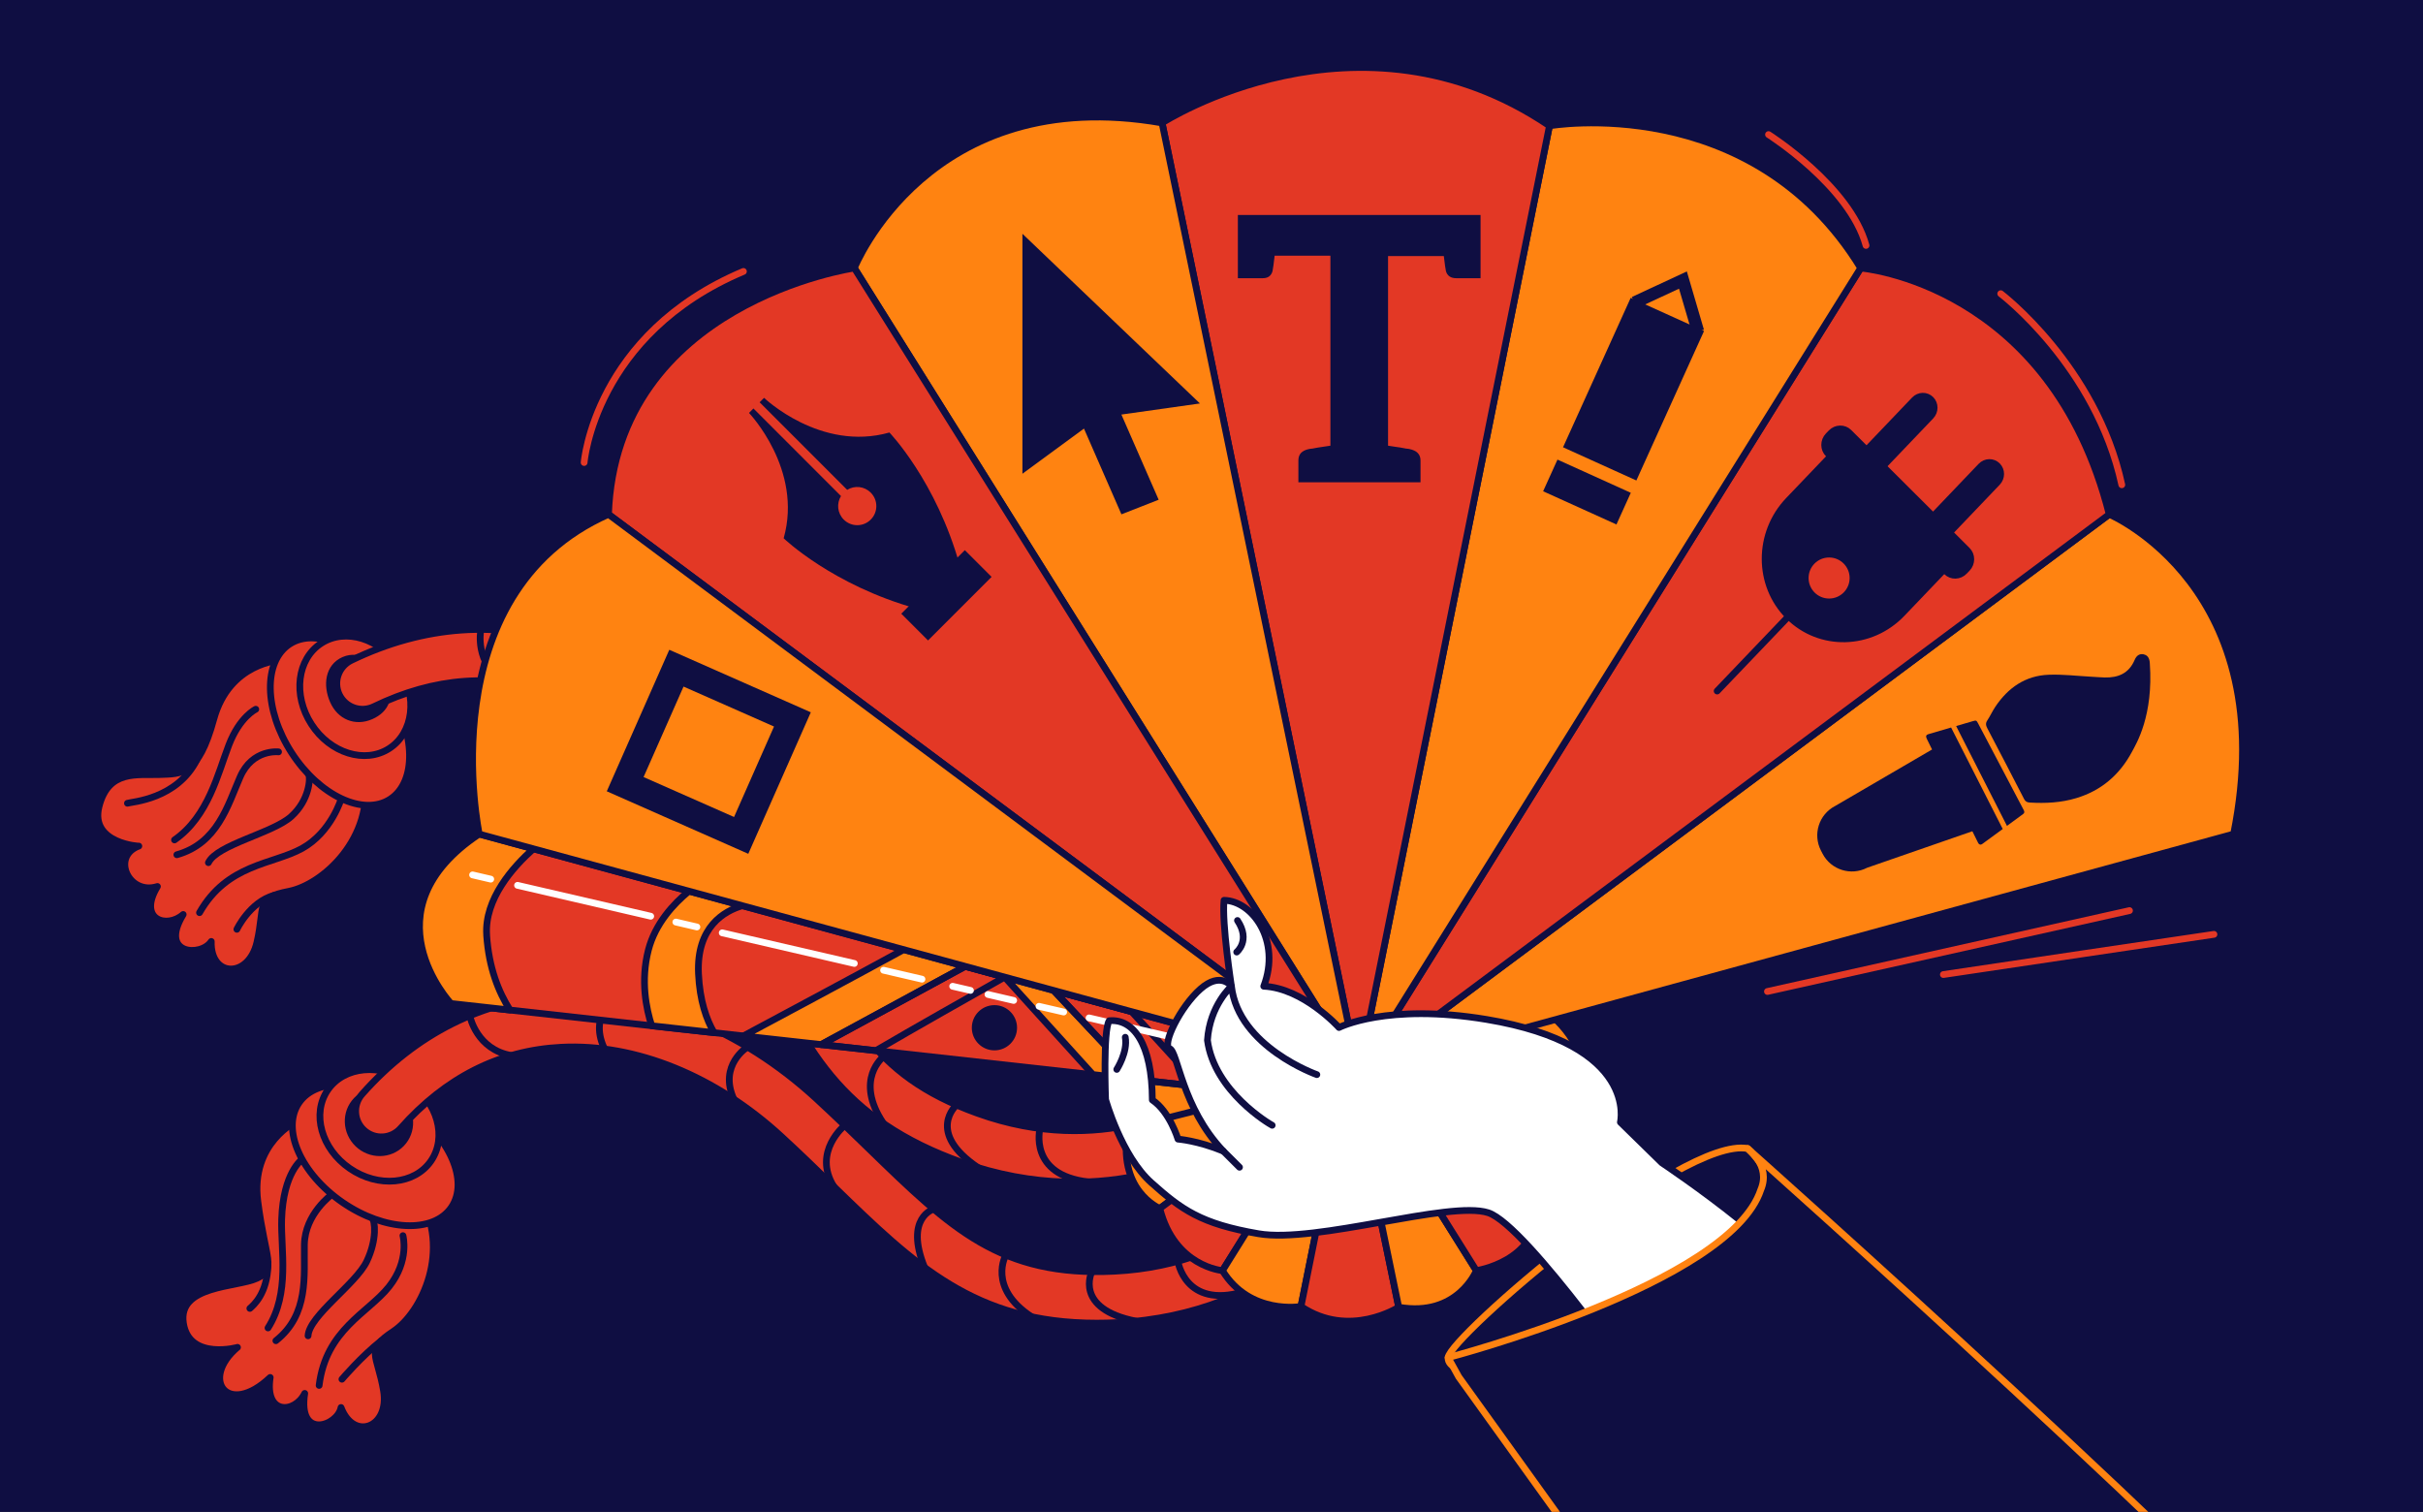 <svg width="718" height="448" viewBox="0 0 718 448" fill="none" xmlns="http://www.w3.org/2000/svg">
<rect x="0" y="0" width="718" height="448" fill="#333333" stroke="none"/>
<g clip-path="url(#clip0_2375_12877)">
<rect width="718" height="448" fill="#0F0E42"/>
<path d="M83.144 195.617C83.144 195.617 67.966 196.239 63.353 213.075C58.75 229.911 53.816 229.258 47.295 229.517C40.774 229.776 32.118 227.931 29.339 239.024C26.561 250.116 41.78 250.842 41.127 250.707C32.874 253.807 38.141 265.376 46.652 262.681C40.733 272.436 49.347 275.318 54.282 270.975C47.046 282.876 59.528 283.633 62.607 278.968C62.275 289.656 73.648 289.988 76.136 279.237C78.624 268.487 75.524 266.05 85.559 264.122C95.605 262.194 110.886 248.385 108.024 229.994C103.546 223.007 83.133 195.617 83.133 195.617H83.144Z" fill="#E33825" stroke="#0F0E42" stroke-width="2" stroke-linecap="round" stroke-linejoin="round"/>
<path d="M70.195 275.37C70.195 275.37 74.021 267.294 81.226 265.293" stroke="#0F0E42" stroke-width="2" stroke-linecap="round" stroke-linejoin="round"/>
<path d="M37.766 238.017C39.093 237.572 52.393 236.887 58.365 225.09" stroke="#0F0E42" stroke-width="2" stroke-linecap="round" stroke-linejoin="round"/>
<path d="M75.793 210.164C75.793 210.164 71.076 212.341 67.832 220.728C64.587 229.115 61.757 241.897 51.711 248.885" stroke="#0F0E42" stroke-width="2" stroke-linecap="round" stroke-linejoin="round"/>
<path d="M82.543 222.797C82.543 222.797 74.809 221.854 71.15 230.241C67.49 238.617 64.484 249.886 52.406 253.276" stroke="#0F0E42" stroke-width="2" stroke-linecap="round" stroke-linejoin="round"/>
<path d="M91.511 229.527C91.978 230.564 91.749 237.054 86.276 241.968C80.802 246.882 64.329 250.261 61.758 255.621" stroke="#0F0E42" stroke-width="2" stroke-linecap="round" stroke-linejoin="round"/>
<path d="M101.128 236.641C101.128 236.641 98.173 246.624 89.486 251.414C80.798 256.203 67.373 255.934 59.121 270.437" stroke="#0F0E42" stroke-width="2" stroke-linecap="round" stroke-linejoin="round"/>
<path d="M115.585 236.825C123.487 231.721 123.242 217.287 115.037 204.585C106.833 191.883 93.776 185.724 85.874 190.828C77.972 195.933 78.218 210.367 86.422 223.069C94.626 235.77 107.683 241.929 115.585 236.825Z" fill="#E33825" stroke="#0F0E42" stroke-width="2" stroke-linecap="round" stroke-linejoin="round"/>
<path d="M115.346 221.785C122.526 217.147 123.839 206.408 118.279 197.799C112.718 189.19 102.389 185.972 95.208 190.61C88.028 195.248 86.715 205.987 92.276 214.596C97.837 223.204 108.165 226.423 115.346 221.785Z" fill="#E33825" stroke="#0F0E42" stroke-width="2" stroke-linecap="round" stroke-linejoin="round"/>
<path d="M109.932 212.174C105.381 214.175 100.788 212.319 98.736 207.654C96.683 202.978 97.347 197.619 101.898 195.618C106.449 193.617 111.715 196.934 113.768 201.599C115.821 206.275 114.483 210.173 109.932 212.174Z" fill="#0F0E42" stroke="#0F0E42" stroke-width="2" stroke-linecap="round" stroke-linejoin="round"/>
<path d="M278.903 342.072C245.491 328.139 235.766 305.466 222.559 274.666C219.905 268.467 217.158 262.06 213.996 255.176C202.934 231.094 184.688 212.962 163.892 205.55C146.662 199.361 128.779 200.656 110.751 209.396C106.957 211.231 102.395 209.645 100.561 205.861C98.725 202.066 100.312 197.505 104.096 195.67C125.649 185.23 148.103 183.686 169.045 191.191C193.656 200.034 215.095 221.027 227.856 248.811C231.101 255.871 233.88 262.371 236.575 268.653C249.886 299.692 257.921 318.466 289.623 329.87C326.84 343.295 353.784 326.48 354.914 325.754C358.449 323.494 363.166 324.5 365.447 328.035C367.727 331.56 366.743 336.256 363.218 338.547C361.839 339.439 329.059 360.308 284.439 344.218C282.521 343.523 280.666 342.808 278.893 342.062L278.903 342.072Z" fill="#E33825" stroke="#0F0E42" stroke-width="2" stroke-linecap="round" stroke-linejoin="round"/>
<path d="M142.456 186.836C142.456 186.836 140.569 196.56 149.329 202.127" stroke="#0F0E42" stroke-width="2" stroke-linecap="round" stroke-linejoin="round"/>
<path d="M214.875 226.73C214.875 226.73 204.809 228.348 205.203 239.461" stroke="#0F0E42" stroke-width="2" stroke-linecap="round" stroke-linejoin="round"/>
<path d="M232.52 259.25C232.52 259.25 220.66 262.733 222.557 274.666" stroke="#0F0E42" stroke-width="2" stroke-linecap="round" stroke-linejoin="round"/>
<path d="M247.336 292.289C247.336 292.289 238.338 291.191 238.172 307.176" stroke="#0F0E42" stroke-width="2" stroke-linecap="round" stroke-linejoin="round"/>
<path d="M261.826 313.086C261.826 313.086 252.983 319.814 261.795 332.887" stroke="#0F0E42" stroke-width="2" stroke-linecap="round" stroke-linejoin="round"/>
<path d="M283.454 327.434C283.454 327.434 274.144 335.468 289.902 346.032" stroke="#0F0E42" stroke-width="2" stroke-linecap="round" stroke-linejoin="round"/>
<path d="M308.169 334.402C308.169 334.402 304.644 348.18 322.506 350.212" stroke="#0F0E42" stroke-width="2" stroke-linecap="round" stroke-linejoin="round"/>
<path d="M87.942 332.223C87.942 332.223 74.165 338.629 76.394 355.953C78.623 373.265 82.075 376.023 76.145 378.781C70.225 381.538 52.633 380.761 54.343 392.071C56.054 403.381 71.013 399.11 70.36 399.245C59.184 408.689 67.478 420.083 80.064 408.161C78.353 419.44 87.414 418.787 90.296 412.888C88.202 426.666 99.999 422.55 101.057 417.066C104.861 427.06 115.487 422.996 113.652 412.1C111.818 401.204 108.013 400.157 116.534 394.518C125.066 388.878 133.847 370.249 124.144 354.377C117.322 349.65 87.942 332.223 87.942 332.223Z" fill="#E33825" stroke="#0F0E42" stroke-width="2" stroke-linecap="round" stroke-linejoin="round"/>
<path d="M101.324 408.687C101.324 408.687 107.099 401.887 112.987 397.273" stroke="#0F0E42" stroke-width="2" stroke-linecap="round" stroke-linejoin="round"/>
<path d="M74.043 387.707C75.09 386.784 79.175 383.384 79.423 374.852" stroke="#0F0E42" stroke-width="2" stroke-linecap="round" stroke-linejoin="round"/>
<path d="M89.536 343.531C89.536 343.531 83.917 347.336 83.461 361.3C83.171 370.288 86.001 383.175 79.418 393.49" stroke="#0F0E42" stroke-width="2" stroke-linecap="round" stroke-linejoin="round"/>
<path d="M98.372 353.922C98.372 353.922 90.348 359.655 90.193 368.798C90.037 377.942 91.603 389.491 81.754 397.277" stroke="#0F0E42" stroke-width="2" stroke-linecap="round" stroke-linejoin="round"/>
<path d="M110.271 360.938C111.1 361.715 111.826 367.147 108.664 373.793C105.502 380.438 91.6 389.892 91.289 395.822" stroke="#0F0E42" stroke-width="2" stroke-linecap="round" stroke-linejoin="round"/>
<path d="M119.406 366.145C119.406 366.145 121.438 373.515 115.269 381.28C109.101 389.045 96.598 393.959 94.566 410.525" stroke="#0F0E42" stroke-width="2" stroke-linecap="round" stroke-linejoin="round"/>
<path d="M133.737 357.788C139.067 350.037 133.286 336.808 120.826 328.241C108.366 319.674 93.944 319.014 88.615 326.765C83.285 334.517 89.066 347.746 101.526 356.312C113.986 364.879 128.408 365.54 133.737 357.788Z" fill="#E33825" stroke="#0F0E42" stroke-width="2" stroke-linecap="round" stroke-linejoin="round"/>
<path d="M127.719 343.995C132.562 336.951 129.642 326.534 121.197 320.728C112.751 314.921 101.979 315.925 97.136 322.968C92.293 330.012 95.213 340.43 103.659 346.236C112.104 352.042 122.876 351.039 127.719 343.995Z" fill="#E33825" stroke="#0F0E42" stroke-width="2" stroke-linecap="round" stroke-linejoin="round"/>
<path d="M118.976 338.836C122.409 335.243 122.202 329.473 118.513 325.949C114.824 322.425 109.051 322.482 105.618 326.075C102.185 329.669 102.393 335.439 106.081 338.963C109.77 342.486 115.544 342.43 118.976 338.836Z" fill="#0F0E42" stroke="#0F0E42" stroke-width="2" stroke-linecap="round" stroke-linejoin="round"/>
<path d="M324.981 392.071C288.779 392.071 271.073 374.882 247.042 351.536C242.201 346.84 237.204 341.977 231.637 336.846C212.167 318.87 188.334 309.166 166.294 310.317C148.006 311.239 132 319.315 118.72 334.316C115.931 337.468 111.11 337.769 107.959 334.969C104.807 332.181 104.517 327.36 107.306 324.209C123.178 306.274 143.31 296.207 165.527 295.088C191.651 293.782 219.507 304.905 241.983 325.639C247.695 330.906 252.764 335.83 257.668 340.599C281.896 364.132 296.534 378.366 330.195 376.686C369.714 374.758 388.115 348.872 388.872 347.773C391.267 344.32 396.005 343.439 399.467 345.824C402.93 348.198 403.821 352.915 401.458 356.388C400.535 357.746 378.308 389.614 330.931 391.926C328.889 392.019 326.909 392.071 324.981 392.071Z" fill="#E33825" stroke="#0F0E42" stroke-width="2" stroke-linecap="round" stroke-linejoin="round"/>
<path d="M139.297 301.297C139.297 301.297 141.298 311 151.53 312.763" stroke="#0F0E42" stroke-width="2" stroke-linecap="round" stroke-linejoin="round"/>
<path d="M221.496 310.246C221.496 310.246 212.83 315.606 217.474 325.724" stroke="#0F0E42" stroke-width="2" stroke-linecap="round" stroke-linejoin="round"/>
<path d="M183.004 294.984C183.004 294.984 174.337 300.344 178.982 310.462" stroke="#0F0E42" stroke-width="2" stroke-linecap="round" stroke-linejoin="round"/>
<path d="M250.307 333.477C250.307 333.477 240.696 341.262 247.051 351.536" stroke="#0F0E42" stroke-width="2" stroke-linecap="round" stroke-linejoin="round"/>
<path d="M276.689 358.273C276.689 358.273 267.96 360.73 273.963 375.534" stroke="#0F0E42" stroke-width="2" stroke-linecap="round" stroke-linejoin="round"/>
<path d="M298.067 371.887C298.067 371.887 292.5 381.497 305.666 390.174" stroke="#0F0E42" stroke-width="2" stroke-linecap="round" stroke-linejoin="round"/>
<path d="M323.549 376.812C323.549 376.812 318.044 387.812 336.663 391.492" stroke="#0F0E42" stroke-width="2" stroke-linecap="round" stroke-linejoin="round"/>
<path d="M349.043 373.73C349.043 373.73 351.085 387.809 368.367 382.812" stroke="#0F0E42" stroke-width="2" stroke-linecap="round" stroke-linejoin="round"/>
<path d="M334.374 334.194L399.789 316.301L343.673 358.09C343.673 358.09 330.673 352.627 334.374 334.194Z" fill="#FF8311" stroke="#0F0E42" stroke-width="2" stroke-linecap="round" stroke-linejoin="round"/>
<path d="M362.261 376.502C362.261 376.502 348.048 375.361 343.684 358.09C358.146 347.319 399.8 316.301 399.8 316.301L362.272 376.502H362.261Z" fill="#E33825" stroke="#0F0E42" stroke-width="2" stroke-linecap="round" stroke-linejoin="round"/>
<path d="M385.513 387.128C385.513 387.128 370.388 389.782 362.25 376.502C375.54 355.177 399.778 316.301 399.778 316.301L385.513 387.138V387.128Z" fill="#FF8311" stroke="#0F0E42" stroke-width="2" stroke-linecap="round" stroke-linejoin="round"/>
<path d="M414.481 387.344C414.481 387.344 399.843 396.809 385.516 387.127C393.436 347.784 399.781 316.289 399.781 316.289L414.471 387.344H414.481Z" fill="#E33825" stroke="#0F0E42" stroke-width="2" stroke-linecap="round" stroke-linejoin="round"/>
<path d="M437.483 376.5C437.483 376.5 431.947 390.413 414.479 387.344C409.41 362.816 399.789 316.289 399.789 316.289L437.483 376.49V376.5Z" fill="#FF8311" stroke="#0F0E42" stroke-width="2" stroke-linecap="round" stroke-linejoin="round"/>
<path d="M455.864 358.09L399.789 316.301L437.483 376.502C437.483 376.502 455.294 373.941 455.864 358.09Z" fill="#E33825" stroke="#0F0E42" stroke-width="2" stroke-linecap="round" stroke-linejoin="round"/>
<path d="M465.526 334.194C465.526 334.194 469.341 352.119 455.864 358.09C437.338 344.281 399.789 316.301 399.789 316.301L465.526 334.194Z" fill="#FF8311" stroke="#0F0E42" stroke-width="2" stroke-linecap="round" stroke-linejoin="round"/>
<path d="M460.324 301.516C460.324 301.516 477.139 314.889 465.517 334.182C415.372 320.726 404.508 316.289 404.508 316.289L460.324 301.516Z" fill="#FF8311" stroke="#0F0E42" stroke-width="2" stroke-linecap="round" stroke-linejoin="round"/>
<path d="M334.373 334.194C334.373 334.194 318.014 329.3 337.193 308.598C389.121 311.656 401.126 317.223 401.126 317.223L334.373 334.194Z" fill="#FF8311" stroke="#0F0E42" stroke-width="2" stroke-linecap="round" stroke-linejoin="round"/>
<path d="M142.016 247.141L459.151 333.477L133.639 297.358C133.639 297.358 107.867 269.834 142.005 247.141H142.016Z" fill="#E33825" stroke="#0F0E42" stroke-width="2" stroke-linecap="round" stroke-linejoin="round"/>
<path d="M144.214 277.101C143.488 266.392 152.082 256.823 158.064 251.515L142.005 247.141C107.867 269.824 133.639 297.358 133.639 297.358L151.139 299.297C147.728 293.947 144.867 286.825 144.203 277.091L144.214 277.101Z" fill="#FF8311" stroke="#0F0E42" stroke-width="2" stroke-linecap="round" stroke-linejoin="round"/>
<path d="M206.984 288.545C206.341 274.612 214.625 269.937 219.995 268.371L204.164 264.059C199.582 267.832 194.16 273.689 192.139 281.475C189.765 290.619 191.506 299.006 193.123 303.951L211.597 306.003C209.327 302.116 207.357 296.518 206.984 288.545Z" fill="#FF8311" stroke="#0F0E42" stroke-width="2" stroke-linecap="round" stroke-linejoin="round"/>
<path d="M220.285 306.968L243.341 309.529L286.022 286.349L267.797 281.383C254.714 288.557 228.278 302.697 220.285 306.968Z" fill="#FF8311" stroke="#0F0E42" stroke-width="2" stroke-linecap="round" stroke-linejoin="round"/>
<path d="M243.352 309.531L259.545 311.324C270.15 305.094 288.655 294.633 297.716 289.523L286.032 286.34L243.352 309.52V309.531Z" stroke="#0F0E42" stroke-width="2" stroke-linecap="round" stroke-linejoin="round"/>
<path d="M323.863 318.414L297.707 289.531L312.2 293.471L337.101 319.938L323.863 318.414Z" fill="#FF8311" stroke="#0F0E42" stroke-width="2" stroke-linecap="round" stroke-linejoin="round"/>
<path d="M355.575 321.988L335.318 299.761L312.199 293.469L337.101 319.936L355.575 321.988Z" stroke="#0F0E42" stroke-width="2" stroke-linecap="round" stroke-linejoin="round"/>
<path d="M294.678 310.243C297.827 310.243 300.38 307.691 300.38 304.542C300.38 301.393 297.827 298.84 294.678 298.84C291.529 298.84 288.977 301.393 288.977 304.542C288.977 307.691 291.529 310.243 294.678 310.243Z" fill="#0F0E42" stroke="#0F0E42" stroke-width="2" stroke-linecap="round" stroke-linejoin="round"/>
<path d="M363.817 318.083C365.684 318.083 367.197 316.57 367.197 314.704C367.197 312.837 365.684 311.324 363.817 311.324C361.951 311.324 360.438 312.837 360.438 314.704C360.438 316.57 361.951 318.083 363.817 318.083Z" fill="#0F0E42" stroke="#0F0E42" stroke-width="2" stroke-linecap="round" stroke-linejoin="round"/>
<path d="M661.887 247.142L402.578 318.073L625.012 152.398C625.012 152.398 676.556 174.076 661.887 247.132V247.142Z" fill="#FF8311" stroke="#0F0E42" stroke-width="2" stroke-linecap="round" stroke-linejoin="round"/>
<path d="M551.366 79.426C551.366 79.426 607.71 83.935 625.023 152.42C567.694 195.121 402.59 318.094 402.59 318.094L551.366 79.426Z" fill="#E33825" stroke="#0F0E42" stroke-width="2" stroke-linecap="round" stroke-linejoin="round"/>
<path d="M459.152 37.282C459.152 37.282 519.104 26.749 551.366 79.423C498.681 163.935 402.59 318.081 402.59 318.081L459.152 37.282Z" fill="#FF8311" stroke="#0F0E42" stroke-width="2" stroke-linecap="round" stroke-linejoin="round"/>
<path d="M344.348 36.423C344.348 36.423 402.392 -1.095 459.151 37.283C427.729 193.244 402.589 318.083 402.589 318.083L344.348 36.423Z" fill="#E33825" stroke="#0F0E42" stroke-width="2" stroke-linecap="round" stroke-linejoin="round"/>
<path d="M253.16 79.424C253.16 79.424 275.128 24.282 344.348 36.422C364.449 133.643 402.579 318.082 402.579 318.082L253.16 79.424Z" fill="#FF8311" stroke="#0F0E42" stroke-width="2" stroke-linecap="round" stroke-linejoin="round"/>
<path d="M180.312 152.409L402.58 318.084L253.161 79.426C253.161 79.426 182.572 89.585 180.312 152.42V152.409Z" fill="#E33825" stroke="#0F0E42" stroke-width="2" stroke-linecap="round" stroke-linejoin="round"/>
<path d="M142.016 247.14C142.016 247.14 126.891 176.105 180.312 152.406C253.741 207.133 402.579 318.081 402.579 318.081L142.006 247.15L142.016 247.14Z" fill="#FF8311" stroke="#0F0E42" stroke-width="2" stroke-linecap="round" stroke-linejoin="round"/>
<path d="M322.715 301.621L349.047 307.727" stroke="white" stroke-width="2" stroke-linecap="round" stroke-linejoin="round"/>
<path d="M307.887 298.188L315.195 299.877" stroke="white" stroke-width="2" stroke-linecap="round" stroke-linejoin="round"/>
<path d="M292.762 294.676L300.381 296.449" stroke="white" stroke-width="2" stroke-linecap="round" stroke-linejoin="round"/>
<path d="M282.301 292.25L287.578 293.473" stroke="white" stroke-width="2" stroke-linecap="round" stroke-linejoin="round"/>
<path d="M261.828 287.5L273.201 290.144" stroke="white" stroke-width="2" stroke-linecap="round" stroke-linejoin="round"/>
<path d="M214.016 276.418L253.161 285.489" stroke="white" stroke-width="2" stroke-linecap="round" stroke-linejoin="round"/>
<path d="M200.27 273.223L206.51 274.674" stroke="white" stroke-width="2" stroke-linecap="round" stroke-linejoin="round"/>
<path d="M153.359 262.34L192.826 271.494" stroke="white" stroke-width="2" stroke-linecap="round" stroke-linejoin="round"/>
<path d="M140.039 259.25L145.42 260.504" stroke="white" stroke-width="2" stroke-linecap="round" stroke-linejoin="round"/>
<path d="M449.269 408.006C449.269 408.006 428.691 408.214 429.116 402.273C429.541 396.333 498.326 336.609 517.888 340.331C520.262 342.695 527.726 349.972 526.109 364.89C524.492 379.808 469.371 405.985 449.269 408.006Z" fill="#0F0E42" stroke="#FF8311" stroke-width="2" stroke-linecap="round" stroke-linejoin="round"/>
<path d="M492.459 344.571L480.164 332.535C480.164 332.535 485.762 309.603 440.51 302.077C410.871 297.153 396.782 304.472 396.782 304.472C396.782 304.472 386.301 292.819 374.483 292.239C379.646 278.762 371.134 266.933 362.717 266.777C362.022 273.62 364.904 292.259 364.904 292.259C364.904 292.259 361.784 287.76 355.76 293.026C349.737 298.293 344.149 309.738 346.606 310.713C349.063 311.687 350.141 328.088 362.499 341.098C354.869 337.957 349.074 337.542 349.074 337.542C349.074 337.542 346.617 329.394 341.464 325.952C341.392 309.334 335.887 301.807 328.692 302.46C326.816 305.311 327.614 325.796 327.614 325.796C327.614 325.796 332.279 342.518 341.184 350.459C350.09 358.411 355.833 362.641 372.928 365.574C390.023 368.508 429.5 355.674 440.977 359.344C452.453 363.024 488.685 415.398 488.685 415.398C488.685 415.398 528.173 393.462 533.989 384.784C539.795 376.107 492.459 344.571 492.459 344.571Z" fill="white" stroke="#0F0E42" stroke-width="2" stroke-linecap="round" stroke-linejoin="round"/>
<path d="M376.98 333.438C376.275 333.096 359.833 323.465 357.801 308.246C358.475 297.89 364.912 292.25 364.912 292.25C367.007 310.247 390.218 318.427 390.218 318.427" stroke="#0F0E42" stroke-width="2" stroke-linecap="round" stroke-linejoin="round"/>
<path d="M367.3 345.875L362.5 341.086" stroke="#0F0E42" stroke-width="2" stroke-linecap="round" stroke-linejoin="round"/>
<path d="M330.93 316.88C330.93 316.88 334.258 311.728 333.449 307.363" stroke="#0F0E42" stroke-width="2" stroke-linecap="round" stroke-linejoin="round"/>
<path d="M366.469 282.109C366.469 282.109 370.667 278.74 366.697 272.758" stroke="#0F0E42" stroke-width="2" stroke-linecap="round" stroke-linejoin="round"/>
<path d="M522.761 533.84L432.257 407.985L429.105 402.273C429.105 402.273 512.518 380.523 521.765 352.553C524.865 345.317 517.867 340.32 517.867 340.32C517.867 340.32 665.752 471.908 701.466 515.439" fill="#0F0E42"/>
<path d="M522.761 533.84L432.257 407.985L429.105 402.273C429.105 402.273 512.518 380.523 521.765 352.553C524.865 345.317 517.867 340.32 517.867 340.32C517.867 340.32 665.752 471.908 701.466 515.439" stroke="#FF8311" stroke-width="2" stroke-linecap="round" stroke-linejoin="round"/>
<path d="M332.301 122.84L343.342 148.083L332.311 152.406L321.208 126.997L302.973 140.38V69.273L355.575 119.553L332.301 122.84Z" fill="#0F0E42"/>
<path d="M263.558 128.16C263.558 128.16 277.44 142.539 284.427 167.617L271.676 180.368C246.598 173.391 232.219 159.5 232.219 159.5C237.983 139.087 221.945 122.355 221.945 122.355L223.262 121.038L249.21 146.987C247.863 149.174 248.122 152.056 250.029 153.964C252.238 156.172 255.814 156.172 258.022 153.964C260.23 151.756 260.23 148.179 258.022 145.971C256.115 144.063 253.233 143.794 251.045 145.152L225.097 119.203L226.413 117.887C226.413 117.887 243.146 133.935 263.558 128.16Z" fill="#0F0E42"/>
<path d="M285.906 163.019L267.074 181.852L274.999 189.776L293.831 170.944L285.906 163.019Z" fill="#0F0E42"/>
<path d="M221.739 252.999L179.805 234.473L198.33 192.539L240.265 211.065L221.739 252.999ZM190.711 230.254L217.52 242.093L229.359 215.284L202.55 203.445L190.711 230.254Z" fill="#0F0E42"/>
<path d="M463.168 132.536L484.898 142.375L504.949 98.092L483.218 88.253L463.168 132.536Z" fill="#0F0E42"/>
<path d="M457.269 145.571L479 155.41L483.25 146.023L461.52 136.184L457.269 145.571Z" fill="#0F0E42"/>
<path d="M499.858 80.43L504.917 97.68L501.403 98.717L497.536 85.541L485.095 91.336L483.551 88.008L499.858 80.43Z" fill="#0F0E42"/>
<path d="M545.374 146.384C544.047 145.057 544.047 142.859 545.374 141.47L567.331 118.487C568.658 117.098 570.815 117.046 572.142 118.373C573.469 119.7 573.469 121.897 572.142 123.287L550.184 146.27C548.857 147.659 546.701 147.711 545.374 146.384Z" fill="#0F0E42" stroke="#0F0E42" stroke-width="2" stroke-linecap="round" stroke-linejoin="round"/>
<path d="M565.093 166.029C563.766 164.702 563.766 162.504 565.093 161.115L587.05 138.131C588.377 136.742 590.533 136.69 591.86 138.017C593.187 139.344 593.187 141.542 591.86 142.931L569.903 165.915C568.576 167.304 566.42 167.356 565.093 166.029Z" fill="#0F0E42" stroke="#0F0E42" stroke-width="2" stroke-linecap="round" stroke-linejoin="round"/>
<path d="M544.554 133.051L529.999 148.28C520.731 157.983 520.742 173.347 530.02 182.594C539.298 191.842 554.341 191.479 563.619 181.775L578.174 166.546L544.554 133.051Z" fill="#0F0E42" stroke="#0F0E42" stroke-width="2" stroke-linecap="round" stroke-linejoin="round"/>
<path d="M576.828 169.409L541.788 134.493C540.336 133.052 540.336 130.657 541.788 129.144L542.627 128.273C544.079 126.759 546.422 126.697 547.873 128.148L582.913 163.064C584.365 164.505 584.365 166.9 582.913 168.414L582.074 169.285C580.622 170.798 578.279 170.86 576.828 169.409Z" fill="#0F0E42" stroke="#0F0E42" stroke-width="2" stroke-linecap="round" stroke-linejoin="round"/>
<path d="M508.84 204.762L530.113 182.504" stroke="#0F0E42" stroke-width="2" stroke-linecap="round" stroke-linejoin="round"/>
<path d="M542.014 178.357C545.925 178.357 549.095 175.186 549.095 171.276C549.095 167.365 545.925 164.195 542.014 164.195C538.104 164.195 534.934 167.365 534.934 171.276C534.934 175.186 538.104 178.357 542.014 178.357Z" fill="#E33825" stroke="#0F0E42" stroke-width="2" stroke-linecap="round" stroke-linejoin="round"/>
<path d="M438.728 63.707V82.44H438.22H436.696H431.513C429.864 82.44 428.859 81.683 428.475 80.367C428.351 79.703 428.102 78.283 427.843 75.878H411.318V132.067C412.842 132.284 414.096 132.513 414.988 132.616C415.879 132.73 416.512 132.948 416.885 132.948C417.258 132.948 417.517 133.052 417.642 133.052C419.798 133.497 420.938 134.586 420.938 136.452V142.911H411.318H394.233H384.747V136.452C384.747 134.586 385.753 133.497 387.909 133.052C388.034 133.052 388.293 132.948 388.666 132.948C389.039 132.948 389.682 132.73 390.563 132.616C391.444 132.513 392.709 132.284 394.233 132.067V75.764H377.708C377.459 78.179 377.2 79.703 377.076 80.367C376.692 81.683 375.811 82.44 374.163 82.44H368.844H367.32H366.812V63.707H368.71H368.834H436.675H438.697H438.728Z" fill="#0F0E42"/>
<path d="M571.394 217.554C570.741 217.751 570.606 218.187 570.937 218.871C571.466 219.939 571.995 221.017 572.524 222.085L543.786 238.838C538.976 241.336 537.11 247.256 539.609 252.066L540.065 252.947C542.563 257.757 548.483 259.623 553.293 257.125L584.466 246.312C584.995 247.37 585.513 248.437 586.042 249.495C586.104 249.619 586.156 249.744 586.229 249.858C586.488 250.283 586.944 250.418 587.348 250.117C589.38 248.645 591.402 247.162 593.465 245.649C588.364 235.624 583.274 225.62 578.163 215.574C575.893 216.238 573.643 216.891 571.404 217.554H571.394Z" fill="#0F0E42"/>
<path d="M595.621 232.307C592.47 226.325 589.318 220.343 586.167 214.362C585.679 213.439 585.586 213.397 584.581 213.698C582.963 214.175 581.346 214.642 579.656 215.139C584.695 225.04 589.702 234.857 594.719 244.726C596.368 243.514 597.954 242.352 599.54 241.181C599.965 240.87 599.913 240.486 599.696 240.061C598.327 237.48 596.979 234.899 595.621 232.317V232.307Z" fill="#0F0E42"/>
<path d="M635.328 193.907C634.188 193.627 633.172 194.073 632.56 195.524C630.881 199.505 627.729 200.843 623.696 200.749C622.401 200.718 621.115 200.594 619.83 200.532C615.569 200.304 611.298 199.775 607.058 199.941C600.174 200.2 595.032 203.797 591.258 209.437C590.387 210.733 589.745 212.184 588.884 213.48C588.314 214.34 588.47 214.994 588.915 215.844C592.565 222.79 596.183 229.756 599.78 236.743C600.174 237.521 600.661 237.759 601.501 237.811C606.156 238.091 610.748 237.853 615.237 236.505C622.701 234.266 628.144 229.549 631.772 222.748C633.058 220.343 638.148 212.08 637.049 196.551C636.977 195.037 636.417 194.197 635.328 193.928V193.907Z" fill="#0F0E42"/>
<path d="M523.738 293.793L631.026 269.824" stroke="#E33825" stroke-width="2" stroke-linecap="round" stroke-linejoin="round"/>
<path d="M173.094 137.054C173.094 137.054 176.204 98.976 220.295 80.43" stroke="#E33825" stroke-width="2" stroke-linecap="round" stroke-linejoin="round"/>
<path d="M592.867 87.023C592.867 87.023 621.065 108.369 628.747 143.648" stroke="#E33825" stroke-width="2" stroke-linecap="round" stroke-linejoin="round"/>
<path d="M524.059 39.875C524.059 39.875 548.11 55.094 552.951 72.728" stroke="#E33825" stroke-width="2" stroke-linecap="round" stroke-linejoin="round"/>
<path d="M575.875 288.775C579.472 288.205 656.053 276.863 656.053 276.863" stroke="#E33825" stroke-width="2" stroke-linecap="round" stroke-linejoin="round"/>
</g>
<defs>
<clipPath id="clip0_2375_12877">
<rect width="718" height="448" fill="white"/>
</clipPath>
</defs>
</svg>
